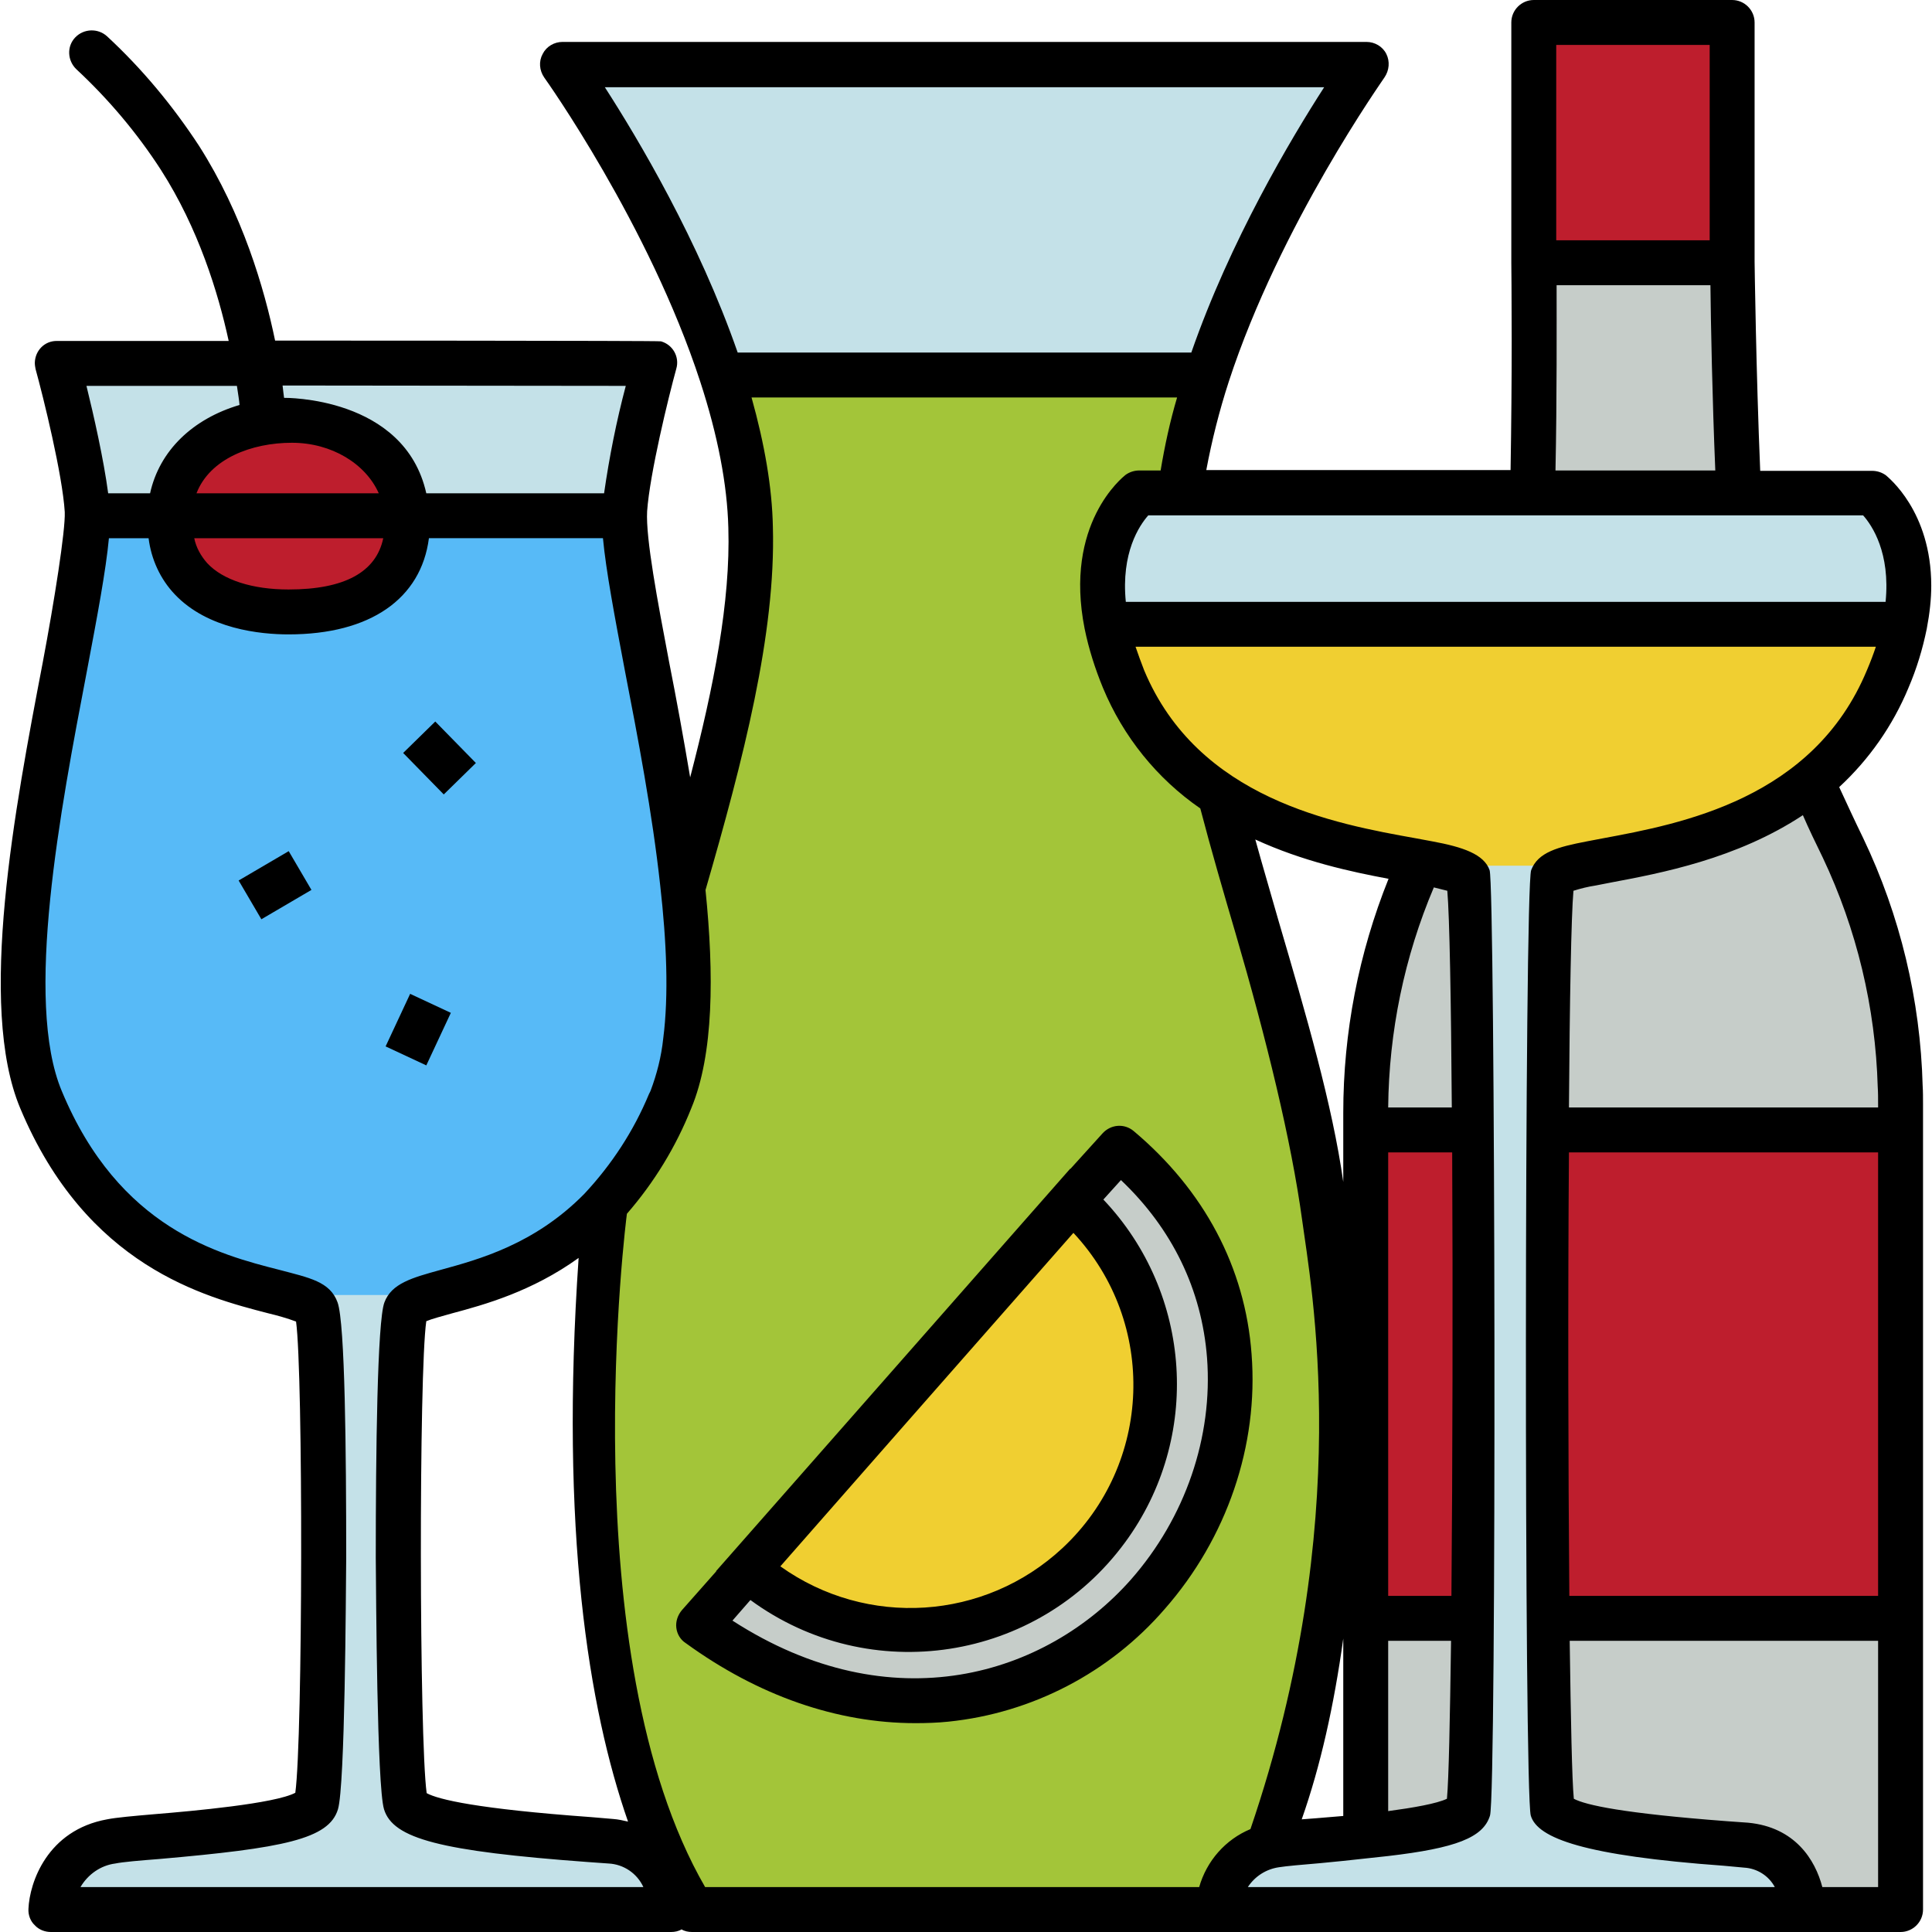 <svg xmlns="http://www.w3.org/2000/svg" id="Layer_1" height="512" viewBox="0 0 515.8 516.2" width="512"><g><g><g><g><path d="m507.6 295.7v215.1h-142.9v-212.9c-.1-24.9 5.7-49.5 17-71.7 10.6-20.6 22.6-46.1 25.2-59.5 3.6-18.6 2.7-95.9 2.7-95.9h53.1s.9 75.8 4.5 94.4c2.7 13.7 14.7 40.6 25 61.9 9.5 19.9 14.7 41.6 15.3 63.7.1 1.7.1 3.3.1 4.9z" fill="#c6cdc9"></path></g><g><path d="m409.6 6.6h53v64.2h-53z" fill="#be1e2d"></path></g><g><path d="m507.6 307v126h-142.9v-130.5h142.8c.1 1.5.1 3 .1 4.5z" fill="#be1e2d"></path></g></g><g><path d="m353.7 326c1.8 22.3 11.2 125.7-23.5 184.8h-145.5c-34.6-59.1-25.3-162.5-23.5-184.8 4.1-50.2 40.7-129 39.2-184.4-.3-13.3-3.4-27.2-7.8-40.8-14.2-43.3-42.5-82.9-42.5-82.9h214.8s-28.4 39.6-42.5 82.9c-4.5 13.6-7.5 27.5-7.9 40.8-1.5 55.4 35.1 134.2 39.2 184.4z" fill="#c4e1e8"></path><g><path d="m330.2 510.8h-145.5c-34.6-59.1-25.3-162.5-23.5-184.8 4.1-50.2 40.7-129 39.2-184.4-.3-13.3-3.4-27.2-7.8-40.8h129.8c-4.5 13.6-7.5 27.5-7.9 40.8-1.5 55.4 35.1 134.2 39.2 184.4 1.8 22.3 11.2 125.7-23.5 184.8z" fill="#a3c539"></path></g><g><g><path d="m286.3 321.4-86.7 98.4-13.1 15c44.3 32 92 23.6 120-8.3s33.1-85-7.7-119.1z" fill="#c6cdc9"></path></g><g><path d="m199.6 419.8c26.5 24.7 68 23.3 92.7-3.2s23.3-68-3.2-92.7c-.9-.9-1.8-1.7-2.8-2.5z" fill="#f0cf31"></path></g></g></g><g><path d="m174.7 97.7s-8.1 29.9-8 41.6c.1 25.4 28 117.7 12.4 155.1-22.9 54.8-68 48.2-70.9 56.3s-2.2 124.3 0 131.6 46 9.4 54.8 10.3c16 1.5 16.1 18.2 16.1 18.2h-165.7s.6-15.4 16.1-18.2c8.7-1.6 52.6-3 54.8-10.3s3-123.6 0-131.6-50.7-1.5-73.6-56.3c-15.6-37.4 12.3-129.7 12.5-155.1 0-11.7-8.1-41.6-8.1-41.6z" fill="#c4e1e8"></path><path d="m179.1 294.4c-16.9 40.4-44.3 47.5-58.7 51.6h-51c-14.4-4.1-41.8-11.2-58.7-51.6-11.7-28 4.7-95.3 12.5-155.1h143.5c7.5 58 24.1 127.1 12.4 155.1z" fill="#57baf7"></path><g><g><path d="m45.2 137.6c-1.2 20.9 16.8 26.5 31.7 26.5 13.4 0 31.8-4.1 31.8-24.2 0-14.6-13.3-27-30.9-27s-31.8 9.1-32.6 24.7z" fill="#be1e2d"></path></g></g></g><g><path d="m508.7 167.4c-1 5-2.5 10-4.5 14.7-16.7 39.8-59.3 45.3-79.2 49.2-5.9 1.1-9.8 2.1-10.4 3.9-2.8 7.6-2.1 241.8 0 248.7s43.5 8.9 51.7 9.7c15.1 1.5 15.2 17.2 15.2 17.2h-156.3s.6-14.5 15.2-17.2c8.1-1.5 49.6-2.8 51.7-9.7s2.8-241.1 0-248.7c-.6-1.8-4.6-2.8-10.7-3.9-20.6-3.9-64.7-9.4-81.4-49.2-2-4.7-3.5-9.7-4.6-14.7-4.9-24.7 8.8-35.1 8.8-35.1h195.8s13.6 10.4 8.7 35.1z" fill="#c4e1e8"></path><path d="m508.7 167.4c-1 5-2.5 10-4.5 14.7-16.7 39.8-59.3 45.3-79.2 49.2h-43.6c-20.6-3.9-64.7-9.4-81.4-49.2-2-4.7-3.5-9.7-4.6-14.7z" fill="#f0cf31"></path></g></g><g id="Layer_46"><g><path d="m334.2 361.8c-1.7-23.2-12.7-43.8-31.5-59.6-2.5-2.1-6.1-1.8-8.3.6l-8.6 9.5h-.1l-94.6 107.5h.1l-9.2 10.4c-1.1 1.3-1.7 3-1.5 4.7s1.1 3.2 2.5 4.1c19.4 14.1 40.5 21.4 61.4 21.4 2.9 0 5.9-.1 8.8-.4 22.4-2.3 43.1-13.1 57.8-30.1 16.6-18.9 25.1-43.7 23.2-68.1zm-92.8 19 45.2-51.4c22.5 24.1 21.1 61.8-2.9 84.2-20.8 19.4-52.3 21.4-75.4 4.9zm60.6 41.2c-22.7 25.7-63.9 38.5-106.5 11l4.8-5.5c31.9 23.4 76.7 16.5 100.1-15.4 20.5-27.9 18-66.5-5.8-91.6l4.7-5.2c13.7 13 21.6 29.3 23 47.5 1.6 21.1-5.8 42.7-20.3 59.2z"></path><path d="m111.1 194.7h12v15.5h-12z" transform="matrix(.715 -.7 .7 .715 -108.209 139.738)"></path><path d="m65.5 230.4h15.5v12h-15.5z" transform="matrix(.863 -.506 .506 .863 -109.547 69.564)"></path><path d="m103.8 269h15.5v12h-15.5z" transform="matrix(.423 -.906 .906 .423 -184.793 259.839)"></path><path d="m509.7 183.8c2.2-5.1 3.8-10.4 4.9-15.8.8-4.2 1.2-8 1.2-11.5 0-20-11.6-29-12.1-29.5-1.1-.8-2.4-1.2-3.7-1.2h-29.9c-1.1-26.2-1.5-55.7-1.5-55.9v-63.9c0-3.3-2.7-6-6-6h-53c-3.3 0-6 2.7-6 6v64.2c0 .2.1 8.8.1 20.9 0 10.1-.1 22.6-.3 34.5h-81.3c1.5-8 3.5-15.9 6-23.6 13.7-42 41.4-80.9 41.6-81.3 1.3-1.9 1.5-4.3.5-6.3s-3.1-3.2-5.3-3.2h-214.8c-2.2 0-4.3 1.2-5.3 3.2-1.1 2-.9 4.4.4 6.3.3.4 28 39.3 41.7 81.3 4.7 14.4 7.2 27.5 7.5 39 .6 19.7-3.9 42.5-10.2 66.7-1.8-10.7-3.7-21.1-5.6-30.7-3.1-16.3-6.3-33.2-5.9-40.4.7-10 5.7-30.5 7.8-38.1.9-3.1-.9-6.4-4.1-7.3-.6-.2-103.1-.2-103.1-.2-2.9-14-8.7-33.8-20.3-52-7-10.7-15.2-20.6-24.6-29.3-2.4-2.2-6.2-2.1-8.5.3s-2.1 6.2.3 8.5c8.6 8 16.2 17 22.6 26.9 10 15.6 15.3 32.8 18.1 45.7h-45.8c-3.3-.1-5.9 2.5-6 5.8 0 .6.1 1.2.2 1.7 2.1 7.6 7.2 28.3 7.8 38.2.2 4.9-2.8 23.9-5.9 40.3-7.4 38.7-17.5 91.6-6 119 17.7 42.3 49.3 50.4 66.3 54.8 2.5.6 5 1.3 7.4 2.2 1.9 13.7 1.8 111.4-.2 125.9-5.4 2.9-27.6 4.9-37.4 5.7-5.8.5-10.4.9-12.9 1.4-16 2.9-20.7 16.9-21 23.9-.1 1.6.5 3.3 1.7 4.4 1.1 1.2 2.7 1.8 4.3 1.8h165.7c1 0 2-.2 2.8-.7.8.5 1.8.7 2.8.7h322.9c3.3 0 6-2.7 6-6v-215.1c0-1.8 0-3.5-.1-5-.6-22.9-6-45.5-15.9-66.2-2.3-4.7-4.4-9.3-6.4-13.6 8-7.4 14.3-16.4 18.5-26.5zm-94.1-171.8h41v52.2h-41zm.1 64.2h41.1c.1 9.9.5 30.4 1.3 49.5h-42.7c.4-19.2.3-39.6.3-49.5zm81.9 61.5c2.4 2.7 7.3 10 6 23.1h-203c-1.3-13.1 3.6-20.4 6-23.1zm-336.2-114.4h192.2c-8.9 13.8-25.1 41-35.5 70.9h-121.2c-10.4-29.9-26.6-57.1-35.5-70.9zm5.6 79.8c-2.5 9.4-4.4 19-5.8 28.7h-47.5c-5.8-26-38-25.5-38-25.5-.1-1-.3-2.1-.4-3.3zm-89.2 15.2c10.6 0 19.7 5.6 23.2 13.5h-48.7c3.6-9.3 14.8-13.5 25.5-13.5zm24.4 25.5c-1.9 9.1-10.4 13.7-25.3 13.7-9.6 0-17.5-2.5-21.7-7-1.7-1.9-3-4.2-3.5-6.7zm-39.1-40.7c.3 2.1.6 3.8.7 5.1-12.5 3.7-21.4 12.2-23.9 23.6h-11.2c-1.2-9.1-3.9-21-5.8-28.7zm-41.8 401.1c2-3.4 5.4-5.8 9.3-6.3 1.9-.4 6.5-.8 11.7-1.2 33.2-2.9 45.4-5.3 47.8-13.3 1.9-6.3 2.1-57.1 2.2-67.2 0-28-.3-62.6-2.3-68.2s-7.6-6.6-15.5-8.7c-16.1-4.1-42.9-11-58.2-47.8-10.1-24.1-.4-75 6.7-112.1 2.8-14.8 5.1-27 5.9-35.6h10.6c.7 5.6 3.1 10.9 7 15 8.8 9.3 22.9 10.7 30.4 10.7 21.8 0 35.4-9.5 37.5-25.7h46.5c.8 8.6 3.1 20.8 5.9 35.6 3.4 17.5 7.3 37.9 9.4 57.2 1.7 15 2.3 29.3.8 40.9-.5 4.8-1.7 9.5-3.4 14l-.4.8c-4.1 9.9-10 18.9-17.3 26.7-13.3 13.5-28.2 17.5-38.4 20.3-7.6 2.1-13.1 3.6-15 8.7s-2.3 40.2-2.3 68.2c.1 10.1.3 60.9 2.2 67.2 2.4 7.9 15.1 11.2 54.4 14.1l5.6.4c4 .2 7.6 2.6 9.3 6.3zm146.3-17.5c-1.3-.3-2.6-.6-4-.7l-5.9-.5c-30.4-2.2-40.8-4.7-43.9-6.4-2-14.4-2.1-112.6-.1-126.1 1.4-.6 4.4-1.4 6.9-2.1 8.6-2.3 21.3-5.8 33.8-14.8-5 72.8 2.6 120.2 13.2 150.6zm152.6 17.5h-132c-36-62.2-21-179.4-20.9-179.9 7.3-8.4 13.1-17.9 17.2-28.2 6-14.4 6.1-35.7 3.8-58.3 10.1-34.9 18.8-68.5 18-97-.2-10.5-2.2-22.1-5.7-34.6h113.7c-1.9 6.4-3.3 12.9-4.4 19.5h-5.7c-1.3 0-2.6.4-3.7 1.2-.7.6-16.5 13-10.9 41.1 1.1 5.4 2.8 10.7 4.9 15.8 5.4 13 14.4 24.2 26 32.2 2.9 11.1 6.2 22.4 9.4 33.3 8.3 28.4 14.9 55.4 17.8 76.6 2.3 17.2 14.4 80.1-13.8 162.8-6.7 2.8-11.7 8.5-13.7 15.5zm50.5-77.8v-118.5h17.1c.2 37.8.1 83.4-.2 118.5zm16.8 12c-.3 21.1-.6 36.9-1.1 42.2-2.7 1.3-9 2.4-15.7 3.3v-45.5zm-16.8-142.5c.2-20.2 4.3-40.2 12.2-58.8l3.6.9c.6 6.9 1 29.3 1.2 57.9zm-12 1.4v18.5c-2.9-20.6-9.9-44.6-17.3-69.8-2-7.1-4.2-14.4-6.2-21.7 12.6 5.8 25.4 8.6 35.6 10.5-8 19.9-12.1 41.1-12.1 62.5zm0 140.5v47.4l-7.2.6-3.9.3c5-14.2 8.6-30.3 11.1-48.3zm142.9 66.4h-14.9c-1.9-7.3-7.3-16-19.8-17.2l-5.6-.4c-27.8-2.1-37.8-4.3-41-6-.5-5.2-.8-21-1.1-42.2h82.4zm0-77.8h-82.5c-.3-35.1-.4-80.7-.1-118.5h82.6zm-.1-136c.1 1.5.1 3 .1 4.7v.8h-82.6c.2-28.7.6-51.1 1.2-57.9 1.9-.6 3.9-1.1 5.9-1.4l4.1-.8c13.3-2.5 33.6-6.3 51.3-18 1.6 3.7 3.4 7.4 5.3 11.3 9.1 19.2 14.1 40.1 14.7 61.3zm-73.5-66.4-4.2.8c-7.8 1.5-13.1 2.9-14.9 7.7s-1.9 246.5-.1 252.6 14.4 10.7 51.6 13.4l5.4.5c3.5.2 6.6 2.2 8.2 5.2h-140.8c1.9-2.9 4.9-4.8 8.3-5.3 1.8-.3 6.3-.7 11.1-1.1l6.1-.6 12-1.3c18-2.1 25.4-4.9 27.2-10.8s1.4-248.3-.1-252.6-7.2-6.2-15.3-7.7l-4.3-.8c-21.8-3.9-58.3-10.5-72.7-44.9-.8-2.1-1.6-4.2-2.3-6.3h197.8c-.7 2.1-1.5 4.2-2.4 6.3-14.3 34.4-49.6 41-70.6 44.9z"></path></g></g></g></svg>